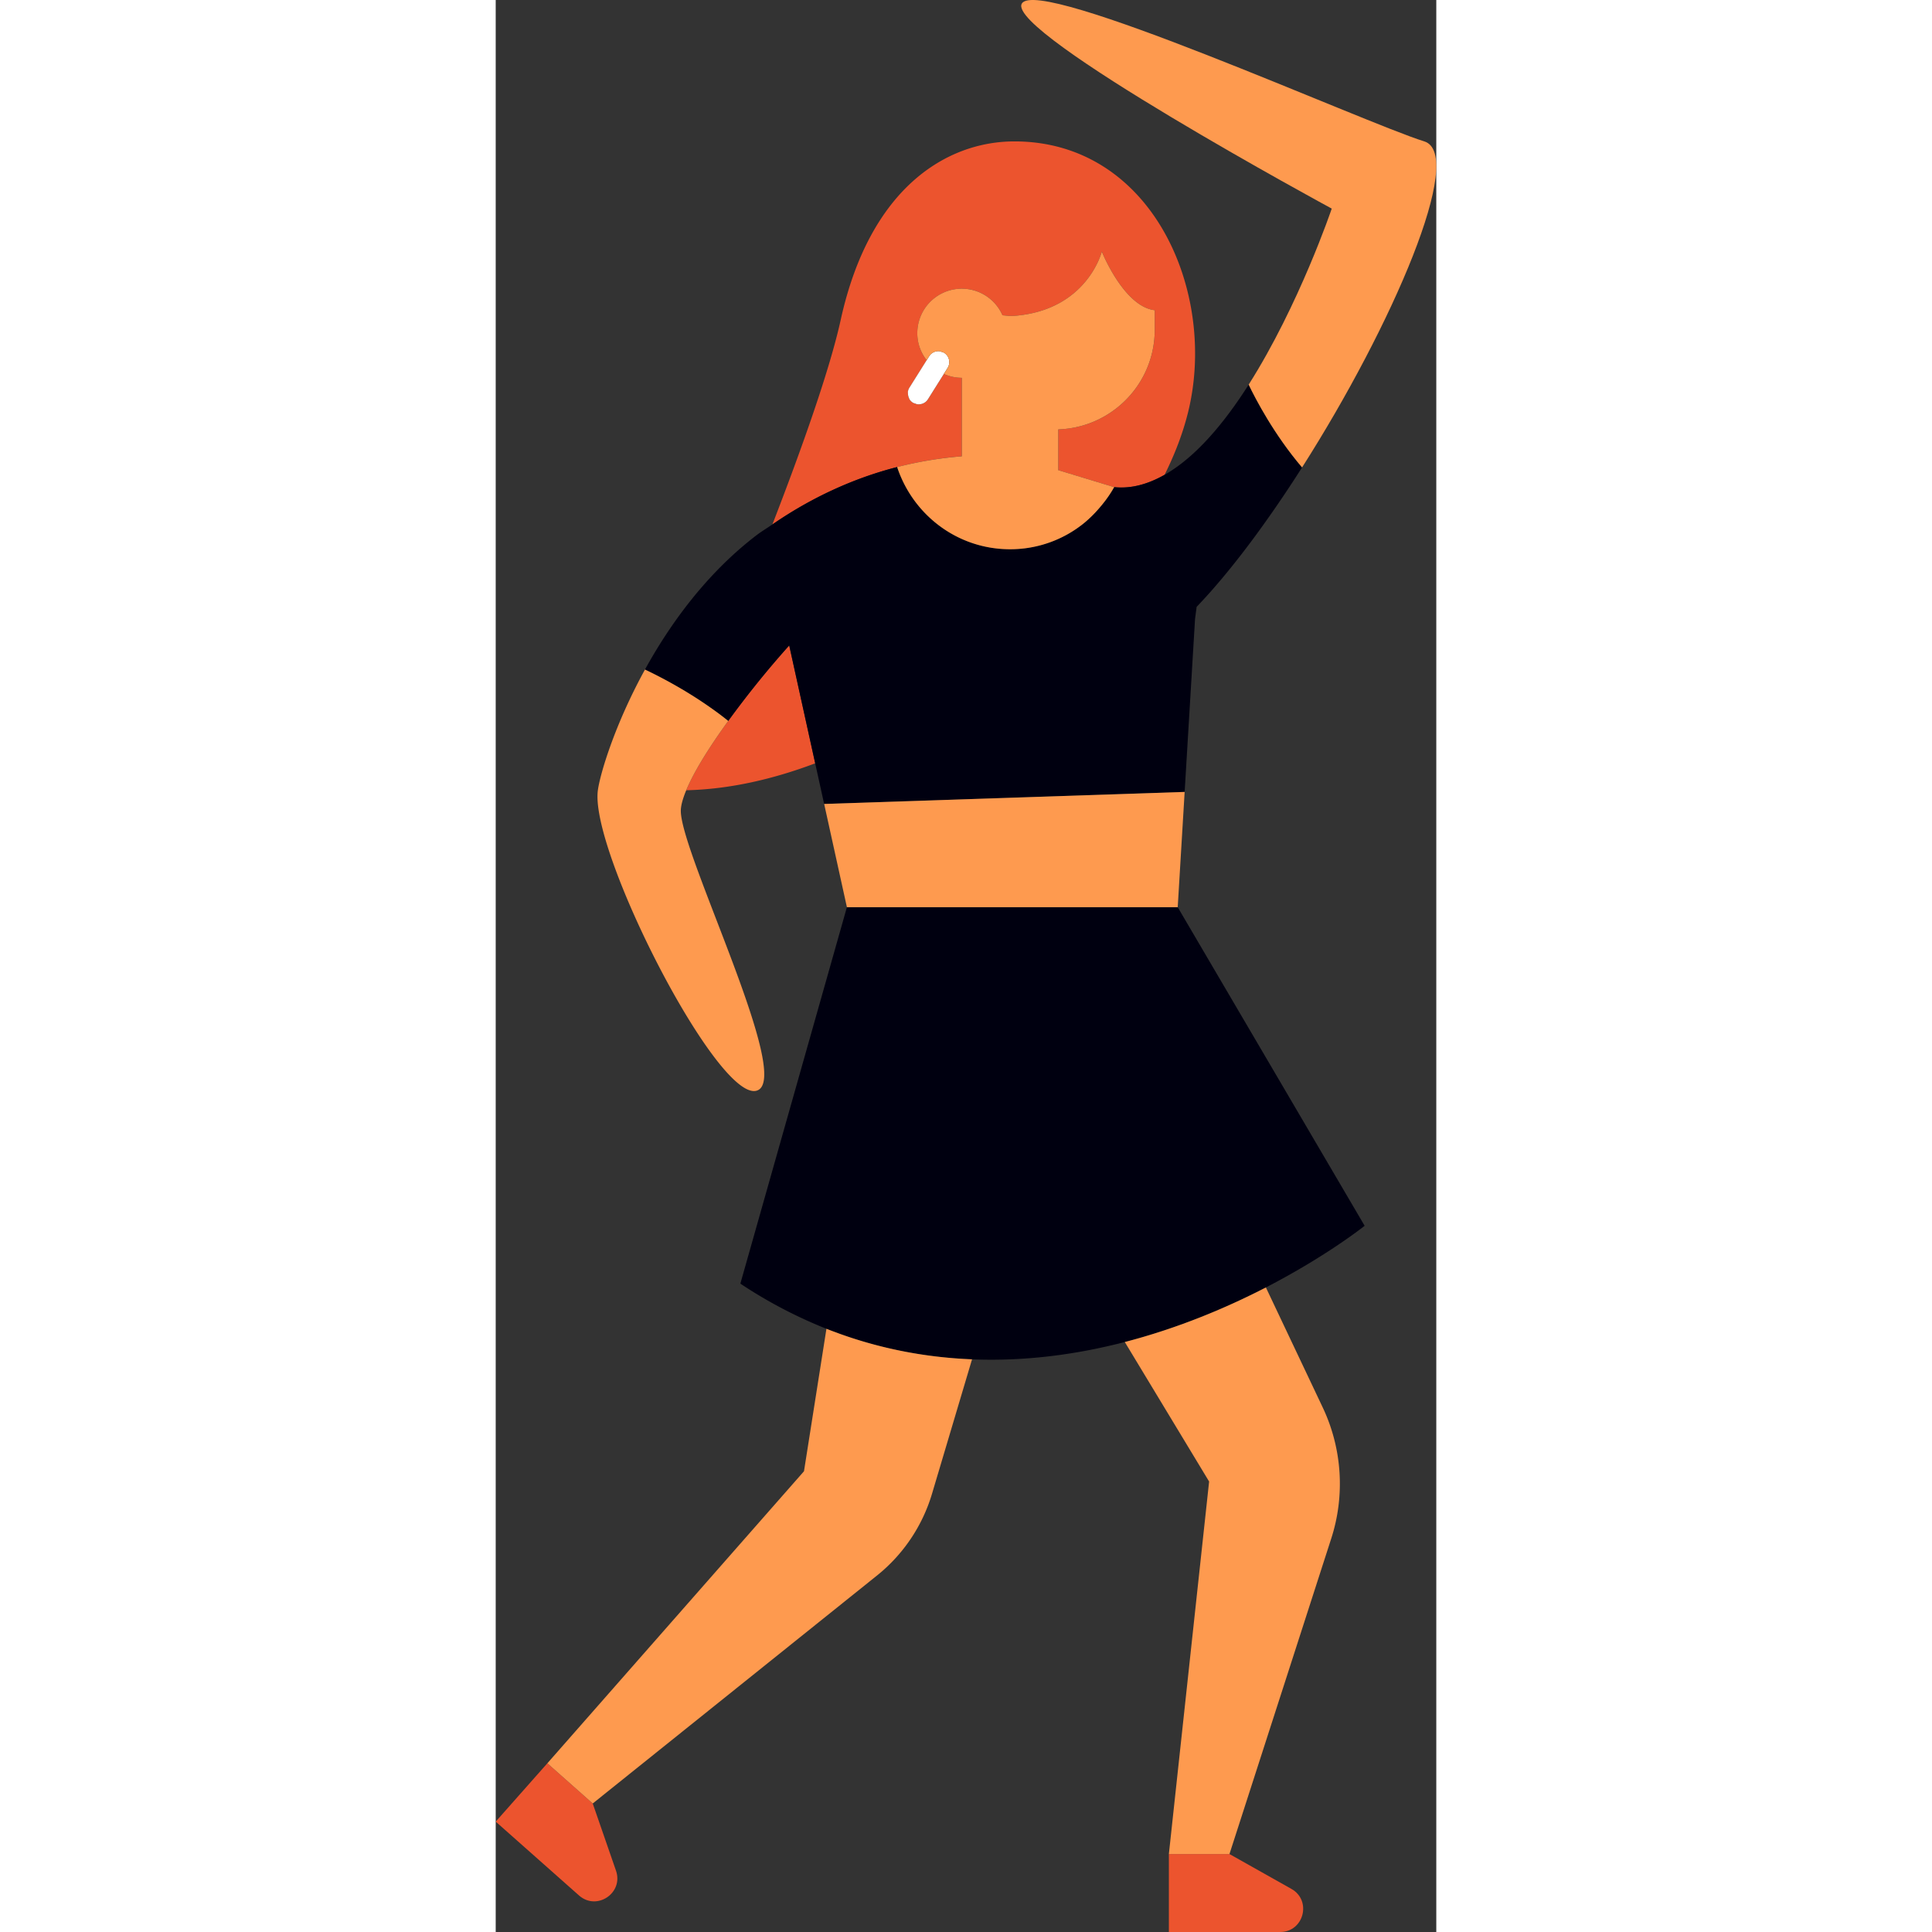<svg preserveAspectRatio="xMidYMid meet" data-bbox="63 24 74 152" viewBox="63 24 74 152" height="200" width="200" xmlns="http://www.w3.org/2000/svg" data-type="color" role="presentation" aria-hidden="true" aria-label="">
    <rect x="63" y="24" width="74" height="152" fill="#333333" stroke="none"/>
    <g>
        <path d="M81.293 80.722c-1.453 2.004-2.687 3.961-3.304 5.452 3.451-.08 6.875-.886 10.148-2.12l-2.044-9.275a75.073 75.073 0 0 0-4.8 5.943z" fill="#EC542E" data-color="1"></path>
        <path fill="#EC542E" d="M110.465 63.997a.001.001 0 1 1-.002 0 .001.001 0 0 1 .002 0z" data-color="1"></path>
        <path d="M99.67 59.897v-6.176c-.504 0-.98-.11-1.413-.302l-1.251 1.992a.857.857 0 0 1-.865.392c-.041-.007-.08-.033-.121-.045-.067-.022-.136-.036-.198-.075a.867.867 0 0 1-.247-.235c-.035-.051-.051-.112-.074-.168a.825.825 0 0 1-.064-.298c-.002-.055-.014-.11-.005-.165a.859.859 0 0 1 .121-.319l1.352-2.153a3.472 3.472 0 0 1-.736-2.127 3.504 3.504 0 0 1 3.503-3.505c1.431 0 2.657.862 3.201 2.092.302.026.588.071.932.044 5.739-.447 6.881-5.057 6.881-5.057s1.725 4.328 4.164 4.616v1.538c0 4.251-3.377 7.691-7.589 7.838v3.206l4.397 1.337-.001.003.002-.003c1.364.142 2.689-.248 3.964-.969.789-1.591 1.431-3.233 1.851-4.934 2.319-9.412-2.798-21.3-13.669-21.299-5.22 0-11.35 3.528-13.663 14.042-.857 3.894-3.008 9.98-5.375 16.099 3.423-2.362 6.842-3.761 9.818-4.519a30.215 30.215 0 0 1 5.085-.85z" fill="#EC542E" data-color="1"></path>
        <path d="M97.006 55.41l1.251-1.992.149-.236.148-.237a.861.861 0 0 0-.27-1.185c-.063-.039-.131-.053-.199-.075-.04-.013-.079-.039-.121-.046a.858.858 0 0 0-.865.391l-.196.311-1.352 2.153a.865.865 0 0 0-.121.319c-.009.055.004.109.005.165a.87.87 0 0 0 .064.298c.024.057.039.117.074.168a.867.867 0 0 0 .247.235c.062.039.131.053.198.075.041.013.079.039.121.045a.846.846 0 0 0 .329-.011.84.84 0 0 0 .538-.378z" fill="#FFFFFF" data-color="2"></path>
        <path d="M96.903 52.343l-1.352 2.153 1.352-2.153z" fill="#FFFFFF" data-color="2"></path>
        <path d="M95.575 55.447a.867.867 0 0 0 .247.235c.062.039.131.053.198.075-.067-.022-.136-.036-.198-.075a.881.881 0 0 1-.247-.235z" fill="#FFFFFF" data-color="2"></path>
        <path d="M115.961 176h8.753c1.863 0 2.511-2.477.887-3.391l-4.873-2.742h-4.767V176z" fill="#EC542E" data-color="1"></path>
        <path d="M63 167.317l6.552 5.807c1.395 1.236 3.521-.188 2.911-1.95l-1.831-5.286-3.569-3.163L63 167.317z" fill="#EC542E" data-color="1"></path>
        <path d="M82.248 124.99a36.745 36.745 0 0 0 6.771 3.552c3.885 1.539 7.74 2.253 11.455 2.403 4.253.172 8.315-.4 12.019-1.362 4.27-1.109 8.06-2.723 11.101-4.293 4.822-2.488 7.769-4.851 7.769-4.851l-14.707-25.066H90.63l-8.382 29.617z" fill="#000010" data-color="3"></path>
        <path d="M117.202 86.305l.818-13.61.125-.951c2.677-2.787 5.582-6.71 8.295-10.968-2.204-2.588-3.655-5.375-4.201-6.514-1.92 3.024-4.172 5.708-6.619 7.094-1.275.721-2.6 1.111-3.964.969a9.57 9.57 0 0 1-.931 1.358c-.086.107-.172.21-.263.313a9.483 9.483 0 0 1-2.174 1.859 9.212 9.212 0 0 1-4.825 1.355c-4.158 0-7.644-2.721-8.882-6.466-2.975.758-6.395 2.157-9.818 4.519-.434.299-.868.555-1.301.889-3.884 2.988-6.73 6.912-8.72 10.526a37.175 37.175 0 0 1 3.445 1.87 35.662 35.662 0 0 1 2.123 1.42c.365.265.694.518.981.754a75.116 75.116 0 0 1 4.8-5.943l2.044 9.275.704 3.197 28.363-.946z" fill="#000010" data-color="3"></path>
        <path d="M110.465 63.996s-.001 0 0 0c.089-.103.176-.206.262-.313l-.001.001c-.085.106-.172.209-.261.312z" fill="#000010" data-color="3"></path>
        <path d="M110.464 63.997c.09-.103.177-.207.263-.314a9.61 9.61 0 0 0 .93-1.357l-4.397-1.337v-3.206c4.212-.146 7.589-3.587 7.589-7.838v-1.538c-2.439-.288-4.164-4.616-4.164-4.616s-1.142 4.61-6.881 5.057c-.344.027-.631-.018-.932-.044a3.5 3.5 0 0 0-6.704 1.413c0 .804.281 1.536.736 2.127l.196-.311a.859.859 0 0 1 .865-.391c.041.007.08.033.121.046.067.022.136.036.198.075a.866.866 0 0 1 .271 1.185l-.148.237-.149.236c.433.192.909.302 1.413.302v6.176a30.433 30.433 0 0 0-5.087.847c1.238 3.745 4.724 6.466 8.882 6.466a9.212 9.212 0 0 0 5.831-2.065 9.825 9.825 0 0 0 1.167-1.15z" fill="#FE9A4F" data-color="4"></path>
        <path d="M110.727 63.682c.342-.426.662-.872.928-1.354l.001-.003c-.266.483-.587.93-.929 1.357z" fill="#FE9A4F" data-color="4"></path>
        <path d="M98.405 53.182l.148-.237-.148.237z" fill="#FE9A4F" data-color="4"></path>
        <path d="M97.964 51.64c.041.007.08.033.121.046-.041-.013-.079-.039-.121-.046z" fill="#FE9A4F" data-color="4"></path>
        <path fill="#FE9A4F" d="M97.099 52.031l-.196.312.196-.312z" data-color="4"></path>
        <path d="M119.127 140.559l-3.166 29.308h4.767l8.009-24.828a14.03 14.03 0 0 0-.673-10.31l-4.47-9.438c-3.041 1.569-6.831 3.184-11.101 4.293l6.634 10.975z" fill="#FE9A4F" data-color="4"></path>
        <path d="M87.254 139.75l-20.19 22.976 3.569 3.163 22.366-17.936a13.008 13.008 0 0 0 4.328-6.435l3.148-10.573c-3.715-.15-7.57-.864-11.455-2.403l-1.766 11.208z" fill="#FE9A4F" data-color="4"></path>
        <path d="M80.312 79.968a32.917 32.917 0 0 0-2.123-1.42 36.812 36.812 0 0 0-3.445-1.87c-2.41 4.379-3.556 8.301-3.711 9.528-.606 4.813 9.302 24.225 12.431 23.618 3.129-.607-5.837-18.508-5.901-21.993-.008-.433.156-1.005.426-1.658.617-1.491 1.851-3.448 3.304-5.452a22.035 22.035 0 0 0-.981-.753z" fill="#FE9A4F" data-color="4"></path>
        <path fill="#FE9A4F" d="M88.841 87.251l1.789 8.123h26.027l.545-9.069-28.361.946z" data-color="4"></path>
        <path d="M136.05 35.122c-4.698-1.455-30.463-13.103-31.664-10.829-1.201 2.275 24.389 16.119 24.389 16.119s-2.566 7.595-6.536 13.849c.546 1.139 1.997 3.926 4.201 6.514 7.125-11.18 12.905-24.632 9.61-25.653z" fill="#FE9A4F" data-color="4"></path>
    </g>
</svg>